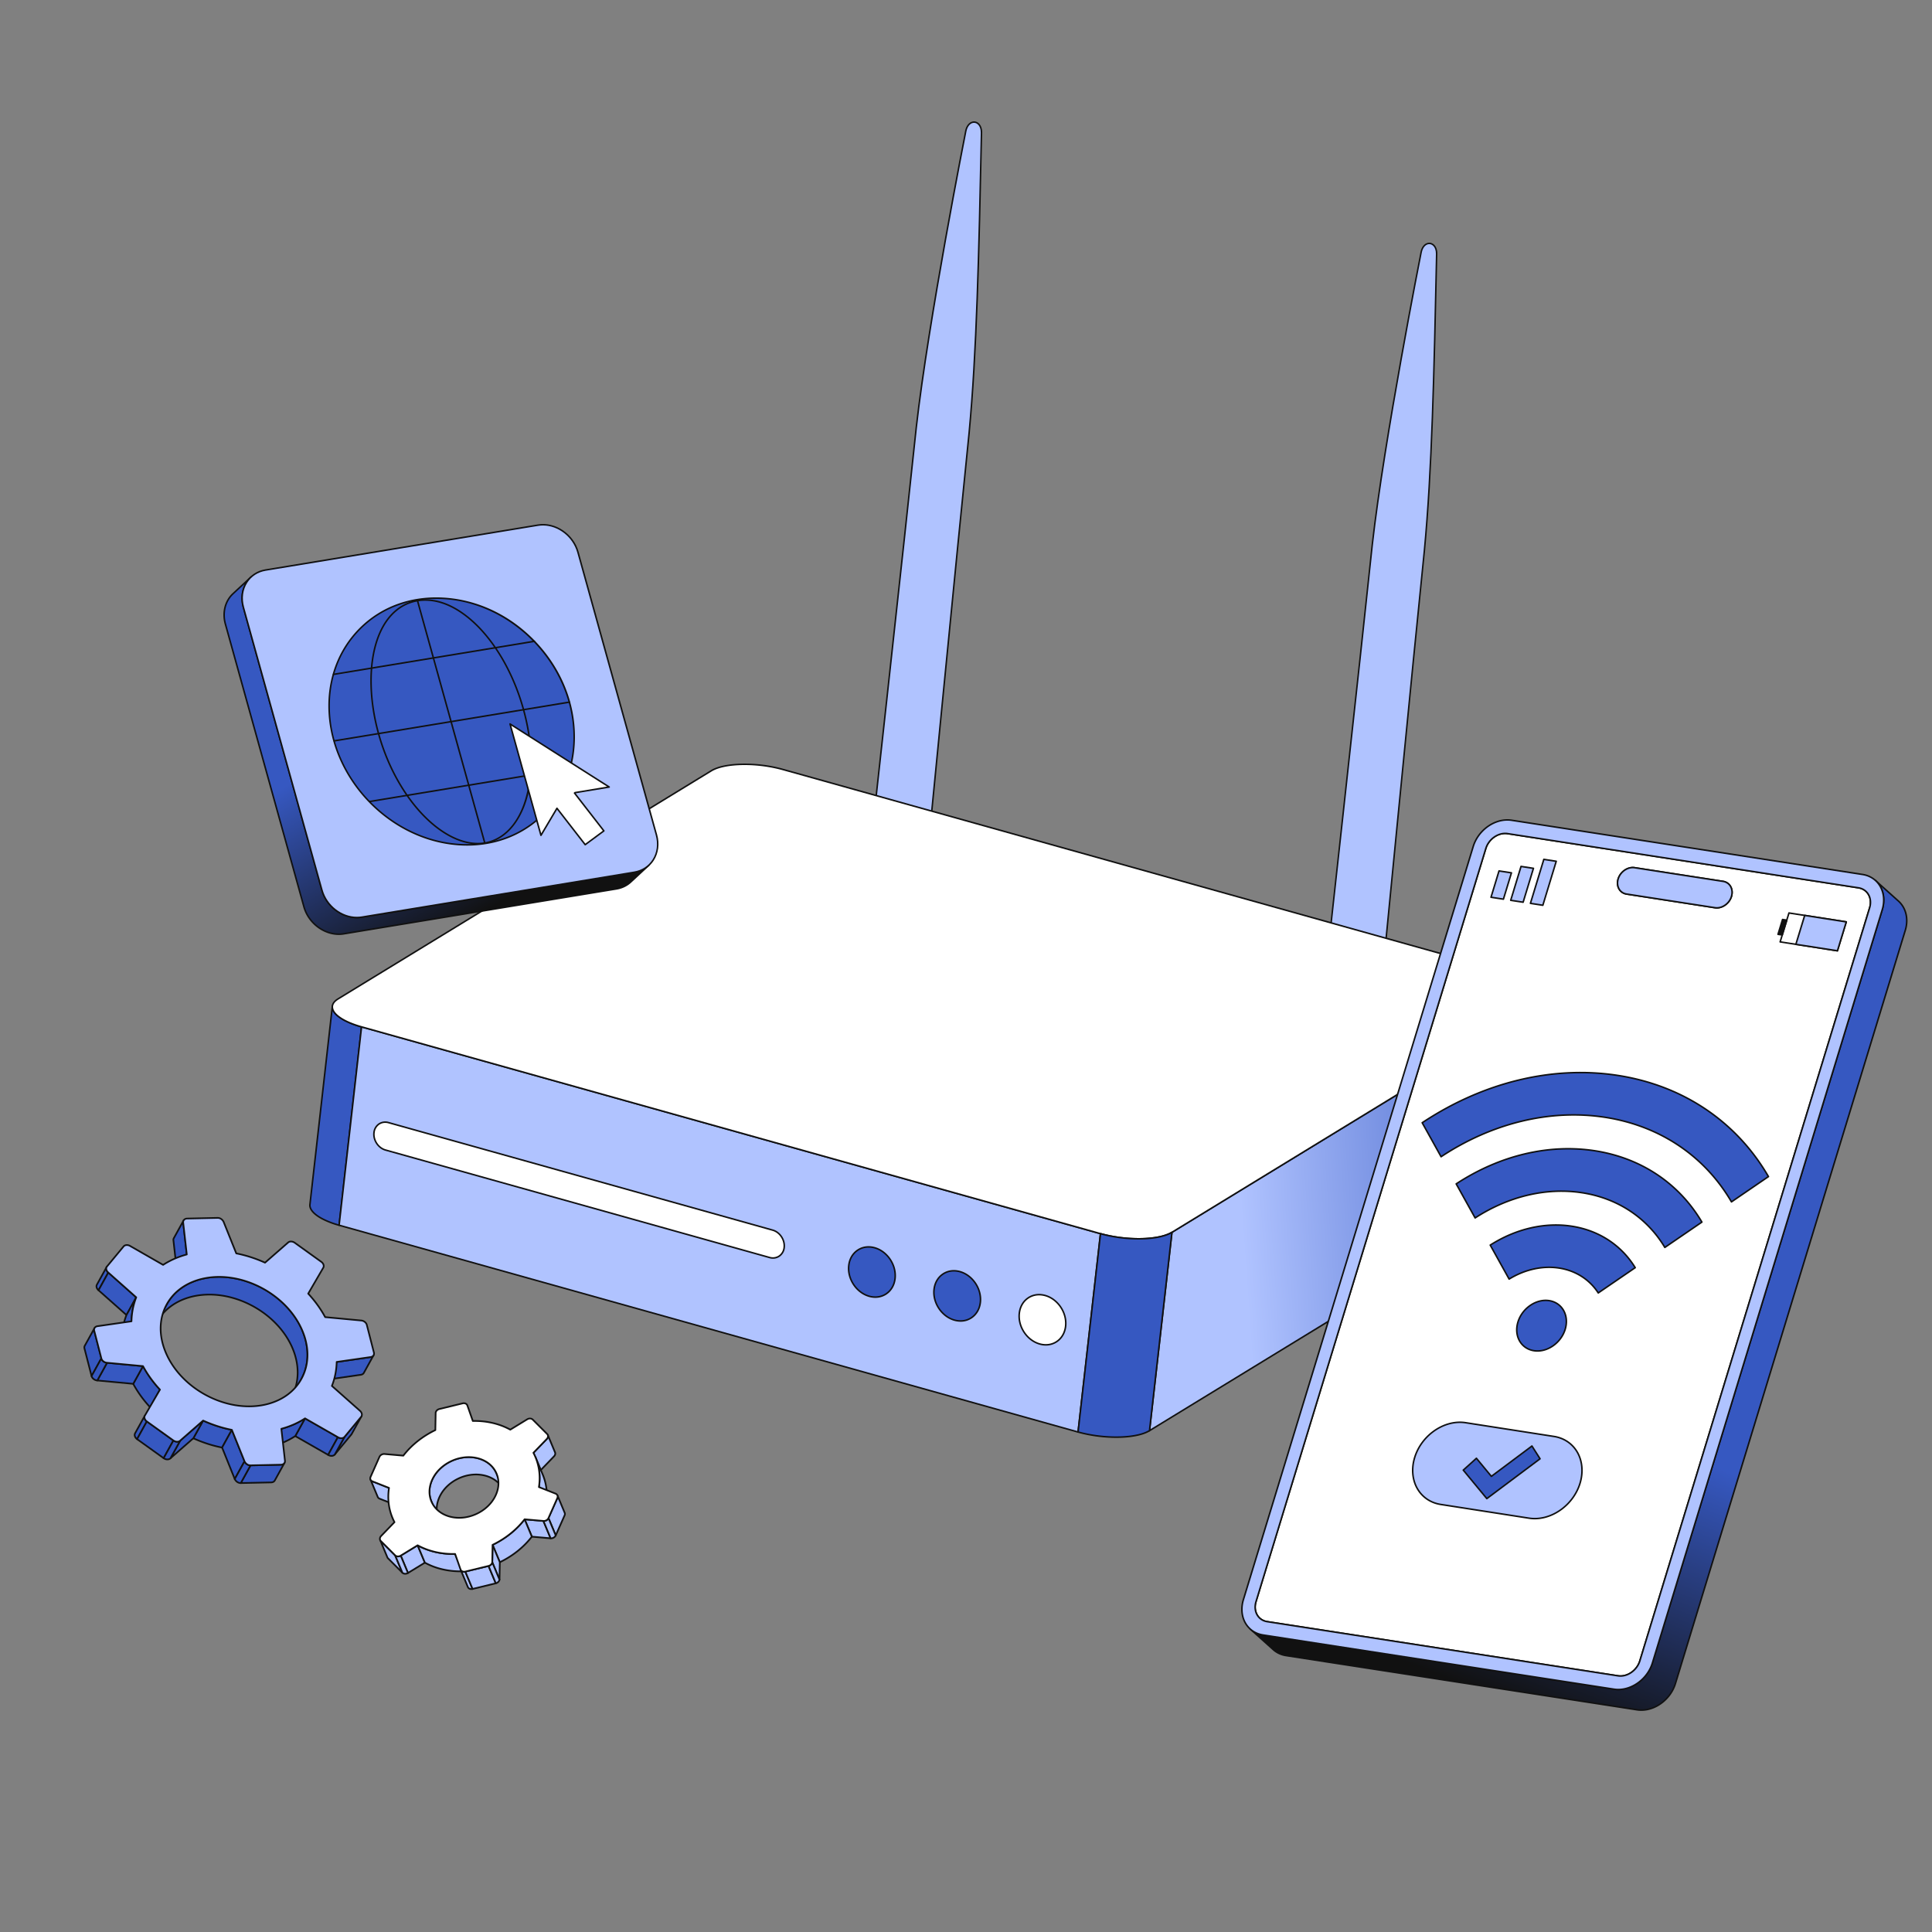 <svg xmlns="http://www.w3.org/2000/svg" width="3000" height="3000"><rect width="100%" height="100%" fill="#808080" stroke="none"/><svg width="164.923" height="1114.038" transform="matrix(1.157 0 0 1.165 1334.4 188.4)" viewBox="0 0 164.923 1114.038"><path d="M147.328 415.018c10.259-107.677 13.055-236.672 16.594-399.985.04-5.297-1.597-8.529-2.977-10.309-5.385-6.94-15.487-4.147-18.058 8.108-.471 2.246-50.385 253.432-66.454 394.847C63.949 527.16 4.174 1065.864 1.028 1094.216c-.56 5.357 7.343 11.364 21.408 15.244 19.261 5.314 42.784 4.629 52.541-1.531 2.632-1.661 3.993-3.552 4.2-5.53 2.783-28.391 55.667-567.901 68.151-687.382Z" style="fill:#b0c3ff"/><path d="M49.412 1114.015c-8.869 0-18.503-1.179-27.242-3.59-14.293-3.943-22.776-10.194-22.137-16.312l.019-.167c6.441-58.046 63.275-570.458 75.386-686.371 16.128-141.94 66-392.707 66.471-394.949 1.394-6.646 5.103-11.278 9.92-12.389 3.673-.845 7.37.604 9.906 3.873 1.478 1.904 3.229 5.345 3.188 10.929-3.542 163.39-6.338 292.375-16.6 400.073v.009c-12.048 115.306-62.384 628.555-68.083 686.698l-.066.677c-.248 2.372-1.815 4.481-4.661 6.278-5.481 3.46-15.212 5.239-26.099 5.239ZM153.919 1.997c-.542 0-1.091.063-1.641.189-4.038.931-7.184 4.987-8.413 10.85-.471 2.24-50.321 252.901-66.439 394.755C65.315 523.702 8.48 1036.118 2.039 1094.165l-.018.161c-.514 4.918 7.796 10.615 20.68 14.17 18.995 5.241 42.205 4.607 51.741-1.413 2.301-1.453 3.559-3.064 3.739-4.788l.066-.671c5.7-58.145 56.037-571.399 68.085-686.712 10.253-107.615 13.049-236.568 16.588-399.827.039-5.073-1.483-8.096-2.767-9.75-1.687-2.174-3.896-3.339-6.235-3.339Zm-6.592 413.02h.01-.01Z" style="fill:#111"/></svg><svg width="164.923" height="1114.038" transform="matrix(1.142 0 0 1.15 2043.6 376.8)" viewBox="0 0 164.923 1114.038"><path d="M147.328 415.018c10.259-107.677 13.055-236.672 16.594-399.985.04-5.297-1.597-8.529-2.977-10.309-5.385-6.94-15.487-4.147-18.058 8.108-.471 2.246-50.385 253.432-66.454 394.847C63.949 527.16 4.174 1065.864 1.028 1094.216c-.56 5.357 7.343 11.364 21.408 15.244 19.261 5.314 42.784 4.629 52.541-1.531 2.632-1.661 3.993-3.552 4.2-5.53 2.783-28.391 55.667-567.901 68.151-687.382Z" style="fill:#b0c3ff"/><path d="M49.412 1114.015c-8.869 0-18.503-1.179-27.242-3.59-14.293-3.943-22.776-10.194-22.137-16.312l.019-.167c6.441-58.046 63.275-570.458 75.386-686.371 16.128-141.94 66-392.707 66.471-394.949 1.394-6.646 5.103-11.278 9.92-12.389 3.673-.845 7.37.604 9.906 3.873 1.478 1.904 3.229 5.345 3.188 10.929-3.542 163.39-6.338 292.375-16.6 400.073v.009c-12.048 115.306-62.384 628.555-68.083 686.698l-.066.677c-.248 2.372-1.815 4.481-4.661 6.278-5.481 3.46-15.212 5.239-26.099 5.239ZM153.919 1.997c-.542 0-1.091.063-1.641.189-4.038.931-7.184 4.987-8.413 10.85-.471 2.24-50.321 252.901-66.439 394.755C65.315 523.702 8.48 1036.118 2.039 1094.165l-.018.161c-.514 4.918 7.796 10.615 20.68 14.17 18.995 5.241 42.205 4.607 51.741-1.413 2.301-1.453 3.559-3.064 3.739-4.788l.066-.671c5.7-58.145 56.037-571.399 68.085-686.712 10.253-107.615 13.049-236.568 16.588-399.827.039-5.073-1.483-8.096-2.767-9.75-1.687-2.174-3.896-3.339-6.235-3.339Zm-6.592 413.02h.01-.01Z" style="fill:#111"/></svg><svg width="1607.85" height="872.675" transform="matrix(1.2 0 0 1.2 480 1185.6)" viewBox="0 0 1607.85 872.675"><linearGradient id="a" x1="1056.822" x2="1630.934" y1="603.133" y2="562.589" gradientUnits="userSpaceOnUse"><stop offset=".261" stop-color="#b0c3ff"/><stop offset="1" stop-color="#3658c1"/></linearGradient><path fill="#3658c1" d="M46.2 332.487c-11.04-5.8-16.794-12.419-16.107-18.487L1.055 570.68c-.686 6.068 5.067 12.688 16.107 18.488a111.892 111.892 0 0 0 21.644 8.271l29.039-256.68a111.824 111.824 0 0 1-21.645-8.272z"/><path fill="#111" d="M38.806 598.439a.986.986 0 0 1-.269-.037 112.6 112.6 0 0 1-21.837-8.349C5.23 584.029-.678 577.109.061 570.568L29.1 313.888a.99.99 0 0 1 1.105-.881 1 1 0 0 1 .882 1.106c-.632 5.582 5.046 11.957 15.577 17.489a110.684 110.684 0 0 0 21.45 8.198 1 1 0 0 1 .724 1.076L39.8 597.552a1 1 0 0 1-.994.887zM30.4 320.238 2.048 570.793c-.631 5.582 5.047 11.956 15.579 17.489a108.816 108.816 0 0 0 20.318 7.873l28.81-254.664a111.3 111.3 0 0 1-21.019-8.119c-7.8-4.097-13.028-8.608-15.336-13.134z"/><path fill="url(#a)" d="M1599.445 311.389 1116.5 606.59l-29.039 256.68 482.949-295.2c4.584-2.8 6.967-6.012 7.35-9.395l29.039-256.68c-.387 3.382-2.77 6.592-7.354 9.394z"/><path fill="#111" d="M1087.457 864.269a1 1 0 0 1-.993-1.112l29.038-256.68a1 1 0 0 1 .473-.74l482.949-295.2c4.2-2.571 6.519-5.482 6.877-8.654a1 1 0 1 1 1.987.224v.007l-29.038 256.673c-.432 3.817-3.064 7.228-7.822 10.135l-482.949 295.2a.99.99 0 0 1-.522.147zm29.978-257.081-28.754 254.162 481.2-294.134c4.2-2.57 6.519-5.481 6.877-8.654L1605.11 308a20.963 20.963 0 0 1-5.143 4.243z"/><path fill="#b0c3ff" d="m1024.047 608.362-29.038 256.681L38.806 597.439l29.039-256.68z"/><path fill="#111" d="M995.008 866.042a.992.992 0 0 1-.269-.037L38.537 598.4a1 1 0 0 1-.725-1.075l29.039-256.68a1 1 0 0 1 1.264-.851l956.2 267.6a1 1 0 0 1 .723 1.076L996 865.155a1 1 0 0 1-.994.887zM39.9 596.706l954.247 267.057 28.811-254.663L68.706 342.039z"/><path fill="#fff" d="M599.8 603.763 102.865 464.69c-9.358-2.619-17.824 3.185-18.933 12.981-1.105 9.771 5.566 19.837 14.924 22.456L595.8 639.2c9.336 2.613 17.828-3.21 18.933-12.981 1.108-9.8-5.588-19.844-14.924-22.457"/><path fill="#111" d="M600.253 640.83a17.54 17.54 0 0 1-4.726-.666L98.586 501.09c-9.786-2.739-16.8-13.295-15.648-23.531a16.217 16.217 0 0 1 6.905-11.929 15.792 15.792 0 0 1 13.292-1.9l496.94 139.07c9.786 2.739 16.806 13.3 15.648 23.533a16.208 16.208 0 0 1-6.912 11.916 15.189 15.189 0 0 1-8.558 2.581zM98.4 465.06a13.2 13.2 0 0 0-7.437 2.229 14.254 14.254 0 0 0-6.033 10.5c-1.053 9.3 5.318 18.894 14.2 21.38l496.936 139.069a13.825 13.825 0 0 0 11.628-1.647 14.243 14.243 0 0 0 6.041-10.483c1.052-9.3-5.317-18.9-14.2-21.382L102.6 465.652a15.6 15.6 0 0 0-4.2-.592z"/><path fill="#3658c1" d="M731.814 626.623c-16.554-4.633-31.563 5.657-33.523 22.983s9.874 35.1 26.427 39.737 31.537-5.641 33.5-22.967-9.848-35.121-26.4-39.753"/><path fill="#111" d="M732.635 691.459a30.351 30.351 0 0 1-8.186-1.153c-16.98-4.752-29.16-23.06-27.152-40.812.991-8.761 5.216-16.062 11.895-20.559 6.55-4.41 14.68-5.574 22.891-3.275 16.967 4.748 29.135 23.064 27.126 40.829-.991 8.76-5.211 16.058-11.88 20.55a26.075 26.075 0 0 1-14.694 4.42zm-8.724-64.95a24.138 24.138 0 0 0-13.6 4.084c-6.185 4.165-10.1 10.957-11.023 19.125-1.9 16.82 9.626 34.163 25.7 38.662 7.637 2.138 15.175 1.072 21.223-3 6.176-4.159 10.086-10.948 11.01-19.116 1.9-16.832-9.614-34.183-25.677-38.679a28.319 28.319 0 0 0-7.633-1.076z"/><path fill="#3658c1" d="M842.15 657.5c-16.532-4.626-31.541 5.664-33.5 22.99s9.873 35.1 26.4 39.73c16.554 4.633 31.559-5.634 33.519-22.96s-9.87-35.127-26.423-39.76"/><path fill="#111" d="M842.976 722.338a30.383 30.383 0 0 1-8.191-1.154c-16.968-4.748-29.138-23.054-27.13-40.806.991-8.762 5.216-16.065 11.9-20.564 6.546-4.407 14.666-5.57 22.866-3.275 16.979 4.75 29.157 23.069 27.148 40.834-.99 8.753-5.21 16.048-11.881 20.54a26.1 26.1 0 0 1-14.712 4.425zm-8.714-64.948a24.118 24.118 0 0 0-13.593 4.083c-6.186 4.166-10.1 10.96-11.026 19.13-1.9 16.819 9.617 34.16 25.681 38.655 7.645 2.139 15.19 1.072 21.245-3 6.176-4.159 10.087-10.944 11.01-19.105 1.9-16.833-9.625-34.186-25.7-38.685a28.282 28.282 0 0 0-7.617-1.078z"/><path fill="#fff" d="M952.507 688.386c-16.553-4.633-31.562 5.657-33.522 22.983s9.873 35.1 26.427 39.737 31.537-5.64 33.5-22.966-9.848-35.121-26.4-39.754"/><path fill="#111" d="M953.329 753.223a30.36 30.36 0 0 1-8.187-1.154c-16.98-4.752-29.159-23.06-27.151-40.812.991-8.76 5.215-16.061 11.894-20.559 6.55-4.41 14.678-5.573 22.892-3.275 16.967 4.748 29.135 23.064 27.126 40.829-.991 8.76-5.211 16.058-11.882 20.551a26.077 26.077 0 0 1-14.692 4.42zm-8.729-64.951a24.134 24.134 0 0 0-13.6 4.085c-6.184 4.165-10.1 10.957-11.023 19.125-1.9 16.819 9.627 34.162 25.7 38.661 7.639 2.138 15.176 1.072 21.223-3 6.176-4.159 10.087-10.948 11.01-19.116 1.9-16.832-9.614-34.183-25.676-38.678a28.334 28.334 0 0 0-7.634-1.077z"/><path fill="#fff" d="M1569.044 275.235c33.924 9.494 47.535 25.681 30.4 36.154L1116.5 606.59c-17.134 10.473-58.525 11.266-92.449 1.772l-956.2-267.6c-33.924-9.494-47.535-25.68-30.4-36.153L520.393 9.4c17.133-10.473 58.524-11.267 92.448-1.773z"/><path fill="#111" d="M1073.239 615.966a188.562 188.562 0 0 1-49.461-6.641l-956.2-267.6c-22.75-6.367-37.121-15.846-38.441-25.356-.458-3.3.521-8.172 7.787-12.614L519.871 8.551c17.314-10.581 59.14-11.425 93.24-1.882l956.2 267.6c22.75 6.367 37.12 15.846 38.439 25.356.458 3.3-.52 8.173-7.787 12.615l-482.948 295.2c-9.238 5.652-25.468 8.526-43.776 8.526zM563.524 2c-17.865 0-33.643 2.782-42.61 8.263L37.965 305.458c-5.092 3.113-7.4 6.69-6.848 10.633 1.188 8.568 15.366 17.651 37 23.7l956.2 267.6c33.638 9.413 74.756 8.668 91.658-1.662l482.948-295.2c5.092-3.112 7.4-6.69 6.849-10.633-1.189-8.568-15.365-17.651-37-23.705L612.572 8.6A187.129 187.129 0 0 0 563.524 2z"/><path fill="#3658c1" d="M1086.414 614.464a185.054 185.054 0 0 1-62.367-6.1l-29.038 256.679a185.1 185.1 0 0 0 62.367 6.1c12.545-1.059 23.245-3.7 30.081-7.875L1116.5 606.59c-6.841 4.179-17.54 6.817-30.086 7.874z"/><path fill="#111" d="M1044.412 872.668a190.387 190.387 0 0 1-49.672-6.663 1 1 0 0 1-.724-1.075l29.037-256.68a1 1 0 0 1 1.264-.851c19.426 5.437 42.608 7.705 62.013 6.069 12.9-1.087 23.149-3.761 29.645-7.731a1 1 0 0 1 1.516.965l-29.04 256.68a1 1 0 0 1-.472.74c-6.759 4.132-17.313 6.905-30.52 8.019-4.199.359-8.574.527-13.047.527zm-48.312-8.361c19.256 5.272 42.061 7.456 61.192 5.841 12.626-1.065 22.715-3.649 29.228-7.482l28.763-254.235c-6.771 3.587-16.659 6.007-28.784 7.03-19.253 1.622-42.179-.551-61.588-5.824z"/></svg><svg width="862.338" height="1154.864" transform="matrix(1.2 0 0 1.199 1927.2 1272)" viewBox="0 0 862.338 1154.864"><linearGradient id="b" x1="2746.443" x2="3130.873" y1="113.59" y2="1143.66" gradientTransform="scale(-1 1) rotate(-.788 -603.86 248745.19)" gradientUnits="userSpaceOnUse"><stop offset=".653" stop-color="#3658c1"/><stop offset="1" stop-color="#111"/></linearGradient><path fill="#fff" d="M798.863 88.897c11.795 1.823 18.251 13.397 14.452 25.857l-297.397 975.425c-3.799 12.461-16.413 21.085-28.208 19.262l-454.05-70.193c-11.766-1.819-18.223-13.391-14.423-25.853L316.634 37.971c3.799-12.46 16.414-21.085 28.18-19.266l454.05 70.193zM498.808 96.98l114.37 17.681c8.861 1.37 18.448-5.185 21.309-14.57 2.861-9.384-2.046-18.179-10.907-19.549L509.21 62.861c-8.862-1.37-18.449 5.185-21.31 14.569-2.861 9.385 2.046 18.18 10.907 19.55"/><path fill="#111" d="M490.866 1110.681a21.62 21.62 0 0 1-3.309-.252l-454.049-70.193c-5.624-.869-10.333-3.917-13.262-8.58-3.261-5.192-3.978-11.955-1.966-18.552L315.677 37.679c3.931-12.896 17.064-21.854 29.289-19.963l454.05 70.193c5.639.872 10.359 3.923 13.292 8.592 3.259 5.19 3.975 11.949 1.964 18.545l-297.397 975.425c-3.579 11.739-14.798 20.211-26.009 20.211zM341.635 19.462c-10.344 0-20.717 7.884-24.045 18.8L20.193 1013.687c-1.842 6.042-1.206 12.204 1.747 16.906 2.615 4.165 6.832 6.888 11.874 7.667l454.049 70.193c11.286 1.745 23.446-6.583 27.099-18.565l297.396-975.426c1.842-6.04 1.206-12.199-1.745-16.897-2.619-4.17-6.846-6.898-11.903-7.679L344.661 19.693a19.81 19.81 0 0 0-3.025-.23zm273.92 96.38c-.846 0-1.69-.063-2.53-.193L498.654 97.968c-4.305-.666-7.919-3.012-10.177-6.607-2.511-3.999-3.07-9.183-1.534-14.223 3.008-9.864 13.066-16.71 22.419-15.265l114.37 17.681c4.305.666 7.919 3.012 10.176 6.607 2.511 3.999 3.07 9.182 1.534 14.222-2.737 8.978-11.316 15.458-19.889 15.459zM506.804 63.678c-7.718 0-15.46 5.89-17.947 14.044-1.367 4.485-.888 9.068 1.314 12.576 1.944 3.096 5.066 5.119 8.789 5.694l114.371 17.681c8.409 1.301 17.471-4.924 20.2-13.873 1.367-4.484.888-9.068-1.314-12.575-1.944-3.096-5.066-5.118-8.789-5.694L509.058 63.85a14.7 14.7 0 0 0-2.254-.172z"/><path fill="#b0c3ff" d="M509.21 62.861c-8.861-1.37-18.448 5.185-21.309 14.569s2.046 18.18 10.907 19.55l114.371 17.681c8.861 1.37 18.448-5.185 21.309-14.569s-2.046-18.18-10.907-19.549L509.21 62.862z"/><path fill="#111" d="M615.555 115.842c-.846 0-1.69-.063-2.53-.193L498.654 97.968c-4.305-.665-7.919-3.012-10.177-6.607-2.511-3.999-3.071-9.183-1.534-14.222 3.007-9.864 13.064-16.713 22.419-15.266l114.371 17.681c4.305.666 7.919 3.012 10.177 6.607 2.511 3.999 3.07 9.183 1.534 14.222-2.737 8.978-11.316 15.458-19.889 15.458zM506.803 63.678c-7.718 0-15.46 5.89-17.946 14.044-1.367 4.484-.888 9.068 1.315 12.575 1.944 3.096 5.065 5.118 8.789 5.694l114.371 17.681c8.412 1.301 17.471-4.923 20.2-13.873 1.367-4.484.888-9.068-1.314-12.575-1.944-3.096-5.065-5.119-8.789-5.694L509.058 63.849a14.818 14.818 0 0 0-2.254-.172z"/><path fill="url(#b)" d="m28.393 1056.524 454.079 70.197c20.743 3.207 43.023-12.026 49.73-34.025L829.6 117.272c4.59-15.053.7-29.375-8.868-37.948l29.816 26.716c9.568 8.573 13.457 22.895 8.868 37.948l-297.398 975.425c-6.707 22-28.987 37.232-49.73 34.025l-454.079-70.197c-6.56-1.014-12.185-3.746-16.602-7.703l-29.816-26.716c4.416 3.957 10.041 6.689 16.602 7.703z"/><path fill="#111" d="M517.85 1154.861a37.41 37.41 0 0 1-5.715-.435l-454.08-70.198c-6.52-1.008-12.438-3.756-17.116-7.947l-29.815-26.716a1 1 0 0 1 1.335-1.49c4.387 3.931 9.95 6.511 16.087 7.46l454.079 70.198c20.248 3.13 42.063-11.82 48.621-33.328L828.643 116.98c4.317-14.159 1.03-28.303-8.579-36.912a1 1 0 0 1 1.335-1.49l29.816 26.716c10.194 9.135 13.703 24.073 9.157 38.985l-297.397 975.425c-6.225 20.416-25.691 35.156-45.125 35.157zm-497.134-99.386 21.558 19.317c4.388 3.931 9.951 6.511 16.087 7.459l454.08 70.198c20.251 3.133 42.063-11.821 48.621-33.329l297.397-975.424c4.317-14.159 1.03-28.303-8.579-36.912l-21.508-19.272c4.557 8.584 5.454 19.324 2.184 30.051l-297.397 975.425c-6.836 22.423-29.643 38-50.84 34.722L28.24 1057.512a34.795 34.795 0 0 1-7.524-2.037z"/><path fill="#b0c3ff" d="M804.13 71.62c20.774 3.212 32.177 23.651 25.47 45.652l-297.397 975.425c-6.707 22-28.987 37.232-49.731 34.025l-454.079-70.197c-20.773-3.211-32.177-23.651-25.47-45.651L300.32 35.449c6.708-22.001 28.988-37.233 49.761-34.022zM19.236 1013.396c-3.799 12.46 2.657 24.034 14.424 25.853l454.049 70.193c11.796 1.824 24.41-6.802 28.209-19.262l297.397-975.426c3.799-12.461-2.657-24.034-14.453-25.857L344.814 18.704c-11.766-1.819-24.381 6.806-28.18 19.267z"/><path fill="#111" d="M488.033 1128.145c-1.91 0-3.818-.142-5.714-.435L28.24 1057.512c-9.706-1.5-17.833-6.757-22.885-14.802-5.641-8.982-6.876-20.692-3.389-32.128L299.363 35.157c6.836-22.423 29.658-37.998 50.871-34.718l454.049 70.193c9.706 1.5 17.833 6.757 22.885 14.802 5.641 8.982 6.876 20.693 3.389 32.13L533.16 1092.989c-6.225 20.416-25.691 35.156-45.125 35.157zM344.481 2.001c-18.592 0-37.231 14.149-43.204 33.74L3.879 1011.165c-3.317 10.881-2.162 21.991 3.17 30.482 4.739 7.546 12.373 12.479 21.497 13.889l454.079 70.198c1.803.279 3.623.414 5.439.414 18.58.002 37.208-14.15 43.182-33.743L828.643 116.98c3.318-10.882 2.163-21.992-3.169-30.483-4.738-7.546-12.373-12.478-21.497-13.889L349.928 2.416a35.696 35.696 0 0 0-5.448-.415zm146.385 1108.681c-1.106 0-2.211-.083-3.31-.252l-454.049-70.193c-5.623-.869-10.333-3.916-13.261-8.58-3.261-5.193-3.978-11.955-1.966-18.553l.957.292-.957-.292L315.677 37.679c3.933-12.896 17.072-21.853 29.29-19.963l454.049 70.193c5.64.872 10.36 3.923 13.292 8.593 3.259 5.19 3.975 11.949 1.964 18.545l-297.397 975.425c-3.579 11.739-14.797 20.211-26.009 20.211zM341.636 19.462c-10.344 0-20.718 7.885-24.046 18.801L20.193 1013.687c-1.842 6.043-1.206 12.205 1.746 16.906 2.616 4.165 6.832 6.888 11.874 7.667l454.049 70.193c11.291 1.746 23.447-6.583 27.1-18.566l297.397-975.424c1.842-6.04 1.206-12.199-1.745-16.898-2.619-4.171-6.847-6.898-11.904-7.68L344.661 19.693a19.81 19.81 0 0 0-3.025-.23z"/></svg><svg width="563.53" height="855.075" transform="matrix(1.199 0 0 1.2 2192.4 1333.2)" viewBox="0 0 563.53 855.075"><path fill="#3658c1" d="M177.814 572.034c16.89 2.624 26.15 19.252 20.683 37.138-5.468 17.885-23.595 30.258-40.484 27.634-16.888-2.624-26.149-19.252-20.681-37.137s23.595-30.258 40.483-27.634"/><path fill="#111" d="M162.562 638.153c-1.571 0-3.142-.117-4.703-.36-7.944-1.234-14.595-5.544-18.728-12.135-4.61-7.354-5.615-16.934-2.757-26.283 5.599-18.314 24.255-31.028 41.593-28.33 7.946 1.234 14.597 5.544 18.729 12.135 4.61 7.354 5.615 16.933 2.757 26.282-5.095 16.666-21.005 28.69-36.892 28.69zm10.673-65.47c-15.031 0-30.104 11.435-34.947 27.278-2.689 8.794-1.764 17.774 2.539 24.636 3.819 6.092 9.977 10.077 17.339 11.221 1.468.228 2.948.339 4.426.339 15.032.001 30.105-11.435 34.949-27.277 2.689-8.794 1.764-17.773-2.538-24.635-3.82-6.092-9.979-10.078-17.342-11.222a28.838 28.838 0 0 0-4.426-.339z"/><path fill="#3658c1" d="M266.901 280.63c80.93 12.574 152.072 57.159 194.867 130.875l-47.907 32.726c-36.038-61.607-95.695-98.88-163.524-109.418-67.828-10.538-143.831 5.658-212.561 50.987l-24.46-43.969c81.942-54.336 172.657-73.774 253.585-61.2"/><path fill="#111" d="M413.861 445.23a.998.998 0 0 1-.863-.495c-34.705-59.327-92.526-98.014-162.814-108.935-70.347-10.93-145.583 7.124-211.857 50.833a1 1 0 0 1-1.425-.348l-24.46-43.969a1 1 0 0 1 .321-1.32c79.47-52.696 169.778-74.487 254.292-61.355 84.571 13.139 154.029 59.791 195.578 131.361a1 1 0 0 1-.301 1.328l-47.907 32.726a.993.993 0 0 1-.564.174zM209.516 330.687a266.84 266.84 0 0 1 40.974 3.137c70.531 10.958 128.619 49.64 163.691 108.977l46.254-31.597c-41.293-70.582-110.042-116.59-193.688-129.586-83.75-13.011-173.242 8.484-252.108 60.535l23.486 42.219c53.73-35.206 113.292-53.686 171.39-53.686z"/><path fill="#3658c1" d="M237.099 378.128c57.349 8.91 107.821 40.332 138.481 92.256l-48.023 32.805c-23.878-39.796-62.822-63.891-107.036-70.76-44.215-6.87-93.699 3.487-138.654 32.588l-24.521-44.076c58.173-38.122 122.401-51.723 179.752-42.813"/><path fill="#111" d="M327.558 504.189a1.002 1.002 0 0 1-.858-.485c-22.942-38.236-60.705-63.198-106.332-70.286-45.684-7.099-94.678 4.423-137.958 32.439a.999.999 0 0 1-1.417-.353l-24.521-44.076a1.001 1.001 0 0 1 .326-1.323c56.477-37.011 120.563-52.271 180.454-42.965 59.945 9.313 109.377 42.248 139.189 92.735a1 1 0 0 1-.297 1.334l-48.022 32.805a.993.993 0 0 1-.564.174zm-133.906-74.816c9.089 0 18.116.684 27.023 2.068 45.863 7.125 83.887 32.083 107.191 70.326l46.375-31.679c-29.551-49.509-78.271-81.801-137.295-90.971-59.125-9.185-122.4 5.783-178.272 42.153l23.55 42.33c35.027-22.451 73.729-34.226 111.429-34.226z"/><path fill="#3658c1" d="M207.239 475.754c33.73 5.241 63.49 23.485 81.97 53.612l-47.868 32.698c-11.702-18.033-29.987-28.98-50.633-32.188-20.647-3.208-43.656 1.324-64.809 14.252l-24.46-43.969c34.364-21.883 72.068-29.646 105.8-24.405"/><path fill="#111" d="M241.341 563.064a.998.998 0 0 1-.839-.456c-11.163-17.201-28.901-28.474-49.947-31.744-21.101-3.279-43.875 1.735-64.134 14.117a1.002 1.002 0 0 1-1.396-.367l-24.46-43.969a1.002 1.002 0 0 1 .337-1.33c33.452-21.303 71.271-30.023 106.49-24.55 35.282 5.481 64.641 24.686 82.669 54.077a1 1 0 0 1-.289 1.349l-47.868 32.698a.993.993 0 0 1-.564.174zm-63.604-35.179c4.421 0 8.805.332 13.125 1.003 21.266 3.304 39.25 14.574 50.755 31.776l46.239-31.585c-17.757-28.424-46.404-46.998-80.77-52.337-34.459-5.353-71.466 3.081-104.313 23.757l23.497 42.237c16.285-9.748 34.134-14.851 51.467-14.851z"/><path fill="#fff" d="M488.316 70.379 562.53 81.91l-11.438 37.414-74.214-11.53z"/><path fill="#111" d="M551.093 120.324a.999.999 0 0 1-.154-.012l-74.214-11.53a.997.997 0 0 1-.803-1.281l11.438-37.415c.146-.476.62-.772 1.11-.696l74.213 11.531a.997.997 0 0 1 .803 1.281l-11.438 37.414a1 1 0 0 1-.956.708zm-72.921-13.341 72.217 11.22 10.848-35.482-72.217-11.22z"/><path fill="#b0c3ff" d="m562.53 81.91-11.438 37.414-53.835-8.364 11.438-37.415z"/><g fill="#111"><path d="M551.093 120.324a.999.999 0 0 1-.154-.012l-53.835-8.364a.997.997 0 0 1-.803-1.281l11.438-37.414a1.004 1.004 0 0 1 1.11-.696l53.835 8.364a.997.997 0 0 1 .803 1.28l-11.438 37.414a1 1 0 0 1-.956.708zm-52.543-10.175 51.839 8.054 10.848-35.482-51.838-8.054-10.848 35.482zm-18.555-31.338 5.483.852-5.866 19.189-5.484-.852z"/><path d="M479.613 99.852a.999.999 0 0 1-.154-.012l-5.484-.852a.997.997 0 0 1-.803-1.281l5.867-19.189c.146-.476.62-.771 1.11-.696l5.483.852a.997.997 0 0 1 .803 1.28l-5.866 19.189a1 1 0 0 1-.956.708zm-4.191-2.663 3.487.542 5.276-17.257-3.487-.542z"/></g><path fill="#b0c3ff" d="M183.96 747.746 69.664 729.988c-27.564-4.283-57.169 15.901-66.101 45.119-8.923 29.187 6.206 56.355 33.77 60.637l114.296 17.758c27.593 4.287 57.179-15.934 66.102-45.12 8.932-29.217-6.178-56.348-33.771-60.635z"/><path fill="#111" d="M159.067 855.071c-2.538 0-5.072-.19-7.591-.581L37.18 836.732c-12.782-1.986-23.483-8.921-30.133-19.528-7.433-11.856-9.051-27.307-4.44-42.39 9.054-29.613 39.211-50.166 67.211-45.814l114.296 17.758c12.797 1.988 23.504 8.921 30.15 19.521 7.426 11.846 9.039 27.298 4.423 42.395-8.239 26.95-33.953 46.396-59.62 46.397zM62.196 730.416c-24.813 0-49.69 18.856-57.677 44.983-4.442 14.528-2.903 29.378 4.222 40.743 6.337 10.108 16.546 16.719 28.745 18.614l114.296 17.758c27.067 4.205 56.218-15.724 64.992-44.424 4.446-14.542 2.913-29.393-4.205-40.747-6.333-10.102-16.548-16.71-28.762-18.608L69.511 730.977a47.634 47.634 0 0 0-7.315-.56z"/><path fill="#3658c1" d="m155.449 760.131 10.519 16.531-68.956 51.539-30.498-36.873 17.037-15.34 19.352 23.4z"/><path fill="#111" d="M97.012 829.201a.995.995 0 0 1-.771-.363l-30.499-36.873a.998.998 0 0 1 .102-1.38l17.038-15.339a.998.998 0 0 1 1.439.106l18.745 22.667 51.784-38.688a1 1 0 0 1 1.443.265l10.519 16.531a.999.999 0 0 1-.245 1.337l-68.956 51.539a.995.995 0 0 1-.598.199zM67.895 791.43l29.281 35.4 67.45-50.414-9.442-14.839-51.683 38.613a1 1 0 0 1-1.369-.164L83.445 777.43z"/><path fill="#b0c3ff" d="m112.823 15.978 16.079 2.486-10.383 34.056-16.08-2.486z"/><path fill="#111" d="M118.52 53.52c-.051 0-.102-.004-.154-.012l-16.08-2.486a1.003 1.003 0 0 1-.804-1.28l10.383-34.057a1 1 0 0 1 1.109-.697l16.08 2.486a1.003 1.003 0 0 1 .804 1.28L119.475 52.81a1 1 0 0 1-.956.708zm-14.788-4.298 14.083 2.177 9.794-32.124-14.083-2.177z"/><path fill="#b0c3ff" d="m141.334 10.136 16.08 2.486-13.368 43.845-16.079-2.486z"/><path fill="#111" d="M144.047 57.467c-.051 0-.102-.004-.154-.012l-16.08-2.486a1.003 1.003 0 0 1-.804-1.28l13.368-43.845c.145-.476.62-.773 1.109-.697l16.08 2.486a1.003 1.003 0 0 1 .804 1.28l-13.368 43.845a1 1 0 0 1-.956.708zm-14.788-4.298 14.083 2.177 12.778-41.912-14.083-2.177z"/><path fill="#b0c3ff" d="m170.85 1 16.078 2.486-17.356 56.927-16.078-2.486z"/><path fill="#111" d="M169.573 61.413c-.051 0-.102-.004-.154-.012l-16.078-2.486a1.003 1.003 0 0 1-.804-1.28L169.894.708a.999.999 0 0 1 1.109-.697l16.078 2.486a1.003 1.003 0 0 1 .804 1.28l-17.356 56.927a1 1 0 0 1-.956.708zm-14.786-4.298 14.082 2.177 16.767-54.994-14.082-2.177z"/></svg><svg width="563.582" height="532.323" transform="matrix(1.199 0 0 1.199 346.8 813.6)" viewBox="0 0 563.582 532.323"><linearGradient id="c" x1="-364.051" x2="-126.633" y1="374.864" y2="664.255" gradientTransform="rotate(8.763 1189.361 3654.783)" gradientUnits="userSpaceOnUse"><stop offset=".275" stop-color="#3658c1"/><stop offset="1" stop-color="#111"/></linearGradient><g fill="none"><path fill="url(#c)" d="M532.355 451.025 179.377 509.18c-22.179 3.654-45.333-12.044-51.719-35.039L25.965 107.953c-4.264-15.356.016-30.087 9.927-39.274l-23.32 21.614C2.66 99.48-1.62 114.211 2.645 129.567l101.693 366.188c6.386 22.995 29.54 38.693 51.719 35.039l352.978-58.155c7.375-1.215 13.711-4.416 18.65-8.994l23.32-21.615c-4.939 4.578-11.275 7.779-18.65 8.994z"/><path fill="#111" d="M149.604 532.319c-20.461 0-40.353-15.131-46.23-36.296L1.681 129.835c-4.198-15.114-.285-30.546 10.211-40.274l23.32-21.615a1 1 0 1 1 1.359 1.467c-9.944 9.218-13.64 23.883-9.644 38.273L128.62 473.874c5.64 20.309 24.694 34.832 44.279 34.833 2.105 0 4.213-.167 6.314-.514l352.978-58.155c6.924-1.141 13.194-4.163 18.133-8.74a1 1 0 1 1 1.359 1.467l-23.32 21.614c-5.226 4.845-11.854 8.042-19.167 9.248l-352.978 58.155c-2.2.362-4.411.538-6.615.538zM27.923 77.428 13.252 91.027c-9.945 9.217-13.64 23.882-9.644 38.272l101.693 366.188c6.246 22.491 28.941 37.886 50.593 34.32l352.978-58.155c6.925-1.141 13.195-4.164 18.133-8.741l14.682-13.608a38.262 38.262 0 0 1-9.17 2.708l-.163-.987.163.987-352.978 58.155c-22.633 3.723-46.335-12.313-52.845-35.758L25.001 108.22c-3.011-10.841-1.849-21.846 2.922-30.792z"/><path fill="#b0c3ff" d="M407.527 1.528c22.179-3.654 45.329 12.03 51.719 35.039l101.693 366.188c6.386 22.995-6.405 44.615-28.584 48.269l-352.978 58.155c-22.179 3.654-45.333-12.044-51.719-35.039L25.965 107.953c-6.39-23.009 6.405-44.615 28.584-48.269z"/><path fill="#111" d="M172.923 510.705c-20.461 0-40.352-15.13-46.229-36.296L25.001 108.22c-3.3-11.884-1.762-23.684 4.331-33.225 5.601-8.771 14.499-14.56 25.054-16.299L407.364.542l.163.987-.163-.987c22.627-3.728 46.334 12.313 52.845 35.758l101.693 366.188c3.251 11.709 1.672 23.818-4.335 33.224-5.602 8.772-14.498 14.561-25.05 16.3l-352.978 58.154c-2.2.362-4.412.538-6.616.538zM414.004 2.002c-2.104 0-4.213.167-6.314.514L54.711 60.67c-9.987 1.646-18.402 7.115-23.694 15.402-5.783 9.056-7.235 20.283-4.089 31.613l101.693 366.188c5.64 20.309 24.695 34.832 44.279 34.833 2.104 0 4.213-.167 6.314-.514l352.978-58.154c9.984-1.645 18.397-7.115 23.689-15.402 5.785-9.059 7.239-20.286 4.094-31.613L458.282 36.835c-5.64-20.309-24.694-34.833-44.279-34.833z"/><path fill="#3658c1" d="M454.353 276.574c-.435 88.988-73.419 149.189-160.017 137.555-83.442-11.21-152.512-85.885-157.114-169.518-4.752-86.36 60.436-153.962 148.79-148.212 91.906 5.981 168.792 88.072 168.342 180.174z"/><g fill="#111"><path d="M315.855 416.588c-7.123 0-14.35-.485-21.653-1.466-83.948-11.278-153.34-86.151-157.979-170.454-2.357-42.833 12.077-81.999 40.643-110.28 28.17-27.89 66.954-41.737 109.21-38.985 44.727 2.911 87.155 23.547 119.47 58.107 32.337 34.584 50.026 78.291 49.807 123.07-.207 42.394-16.826 80.106-46.795 106.19-25.438 22.141-57.771 33.818-92.702 33.818zM275.586 97.06c-37.628 0-71.872 13.561-97.314 38.75-28.154 27.873-42.378 66.494-40.053 108.748 4.588 83.377 73.221 157.427 156.249 168.582 42.54 5.715 82.59-5.606 112.776-31.878 29.529-25.701 45.904-62.881 46.108-104.691l1 .005-1-.005c.445-91.186-76.218-173.237-167.407-179.171a159.06 159.06 0 0 0-10.359-.339z"/><path d="M329.471 414.931c-20.474 0-43.123-10.619-64.419-30.34-23.45-21.714-43.717-53.146-57.069-88.503-22.148-58.653-23.59-121.71-3.672-160.646 9.583-18.733 23.84-31.121 41.23-35.822 18.746-5.067 39.359-1.006 59.612 11.747 42.513 26.768 77.893 86.826 90.134 153.006 9.528 51.514 2.831 97.195-18.376 125.331-11.125 14.76-25.627 23.393-41.94 24.966a57.256 57.256 0 0 1-5.5.262zM261.637 99.503c-5.306 0-10.512.679-15.573 2.048-16.831 4.55-30.653 16.585-39.972 34.803-19.672 38.457-18.195 100.879 3.763 159.028 13.245 35.073 33.33 66.234 56.557 87.742 22.798 21.112 47.083 31.613 68.367 29.555 15.741-1.518 29.757-9.878 40.536-24.178 20.564-27.283 27.295-73.549 18.007-123.764-12.145-65.656-47.17-125.193-89.233-151.677-14.268-8.983-28.691-13.556-42.451-13.556z"/><path d="M338.617 414.254a1 1 0 0 1-.963-.733L250.279 98.889a1 1 0 0 1 1.927-.535l87.375 314.632a1 1 0 0 1-.964 1.268z"/><path d="M142.783 195.781a.999.999 0 0 1-.162-1.986l259.958-42.829a.999.999 0 1 1 .325 1.973l-259.958 42.829c-.055.009-.11.013-.164.013zm.958 86.111a1 1 0 0 1-.161-1.986l304.423-50.155a1 1 0 0 1 .325 1.973l-304.423 50.155c-.055.009-.11.013-.164.013zm45.754 78.56a1 1 0 0 1-.161-1.986l259.365-42.731a.999.999 0 1 1 .325 1.973l-259.365 42.731c-.055.009-.11.013-.164.013z"/></g><path fill="#fff" d="m371.297 259.023 18.283 65.837.882 3.176 3.605 12.982 1.883 6.78 9.613 34.615 5.781 20.818 20.719-34.987 36.562 47.098 24.192-17.857-38.005-48.971.657-.541 44.235-7.288-50.521-32.129-51.424-32.704-3.469-2.206z"/><path fill="#111" d="M468.626 416.342a1 1 0 0 1-.791-.387l-35.66-45.937-19.97 33.723a1 1 0 0 1-1.824-.243L370.334 259.29a1 1 0 0 1 1.5-1.111l128.407 81.662a1 1 0 0 1-.374 1.831l-43.533 7.172 37.273 48.028a.998.998 0 0 1-.196 1.417l-24.192 17.857a.993.993 0 0 1-.593.195zm-36.562-49.098a1 1 0 0 1 .79.387l35.963 46.327 22.583-16.669-37.377-48.161a1 1 0 0 1 .154-1.385l.657-.542c.136-.112.299-.186.473-.215l41.651-6.862-124.001-78.86 38.723 139.438 19.523-32.968a.998.998 0 0 1 .798-.488l.063-.002z"/></g></svg><svg width="335.074" height="335.436" transform="matrix(-.411 -1.226 -1.224 .411 630.034 2233.48)" viewBox="0 0 335.074 335.436"><path fill="#3658c1" d="m330.447 171.334-37.403 8.036-16.419 17.921 37.403-8.036c1.047-.173 1.906-.644 2.524-1.319l16.419-17.921c-.619.675-1.477 1.145-2.524 1.319z"/><path fill="#111" d="M276.624 198.291a1.002 1.002 0 0 1-.738-1.676l16.419-17.921a.994.994 0 0 1 .527-.302l37.403-8.036.046-.009c.79-.131 1.463-.478 1.947-1.004l.004-.004a1 1 0 0 1 1.475 1.351l-16.419 17.921c-.789.862-1.861 1.425-3.098 1.63l-37.357 8.027a.984.984 0 0 1-.209.023zm16.941-18.011-14.085 15.374 34.338-7.377c.838-.14 1.513-.489 1.997-1.017l13.415-14.642z"/><path fill="#3658c1" d="M106.016 9.123c-.39-1.707.002-3.235.951-4.27l-16.42 17.922c-.948 1.035-1.34 2.562-.951 4.27l7.373 40.408 16.419-17.92z"/><path fill="#111" d="M96.97 68.453a1 1 0 0 1-.984-.82l-7.373-40.408c-.441-1.927-.008-3.811 1.197-5.125l16.419-17.921a1 1 0 1 1 1.475 1.351c-.755.823-1.014 2.052-.713 3.371l.009.043 7.373 40.409c.056.308-.035.624-.246.855l-16.419 17.92c-.193.21-.462.325-.738.325zm7.939-59.874L91.285 23.45c-.754.823-1.014 2.052-.713 3.372l7.021 38.471 14.724-16.07-7.28-39.899a6.83 6.83 0 0 1-.128-.745z"/><path fill="#3658c1" d="m243.966 221.253-16.419 17.921c11.982-13.078 17.924-31.745 15.117-53.296-5.882-45.165-47.965-85.894-93.993-90.969-24.065-2.653-44.445 4.965-57.573 19.295l16.419-17.921c13.129-14.33 33.508-21.948 57.573-19.295 46.028 5.075 88.111 45.803 93.993 90.969 2.807 21.551-3.135 40.218-15.117 53.296"/><path fill="#111" d="M227.547 240.174a1 1 0 0 1-.737-1.676c12.252-13.373 17.53-32.014 14.863-52.491-5.817-44.664-47.586-85.085-93.111-90.104-22.705-2.503-43.383 4.413-56.726 18.977a1 1 0 0 1-1.475-1.351l16.419-17.921c13.778-15.038 35.07-22.188 58.42-19.613 46.385 5.114 88.946 46.311 94.875 91.834 2.745 21.072-2.714 40.285-15.372 54.101l-16.419 17.921a.998.998 0 0 1-.737.323zM139.513 93.399c3.044 0 6.137.17 9.268.516 46.385 5.114 88.946 46.311 94.875 91.833 1.989 15.273-.332 29.57-6.579 41.543l6.151-6.714.737.676-.737-.676c12.251-13.373 17.53-32.014 14.863-52.491-5.817-44.664-47.586-85.085-93.111-90.104-22.708-2.503-43.384 4.413-56.726 18.977l-6.219 6.788c10.588-6.757 23.505-10.348 37.478-10.348z"/><path fill="#3658c1" d="m309.469 275.485-16.419 17.921c-.967 1.056-2.445 1.52-4.031 1.346-.983-.108-2.007-.462-2.976-1.074l16.419-17.921c.97.611 1.994.965 2.976 1.074 1.587.174 3.064-.29 4.031-1.346"/><path fill="#111" d="M289.666 295.787c-.249 0-.5-.014-.755-.042-1.159-.127-2.335-.55-3.4-1.221a1 1 0 0 1-.204-1.521l16.419-17.921a1.001 1.001 0 0 1 1.271-.17c.81.511 1.692.831 2.553.926 1.293.142 2.453-.232 3.182-1.026l.001-.001a1 1 0 0 1 1.475 1.351l-.004.005-16.415 17.916c-1.012 1.102-2.486 1.704-4.123 1.704zm-2-2.4a5.72 5.72 0 0 0 1.463.371c1.294.142 2.455-.231 3.184-1.027l13.62-14.865a6.93 6.93 0 0 1-.604-.04 7.89 7.89 0 0 1-2.666-.807z"/><path fill="#3658c1" d="m302.462 275.757-16.418 17.921-38.899-22.374 16.419-17.921z"/><path fill="#111" d="M286.043 294.678a.995.995 0 0 1-.498-.133l-38.898-22.374a1.002 1.002 0 0 1-.239-1.543l16.419-17.921a1 1 0 0 1 1.236-.191l38.898 22.374a1.002 1.002 0 0 1 .239 1.543l-16.419 17.921a1 1 0 0 1-.738.324zm-37.317-23.619 37.122 21.352 15.034-16.41-37.122-21.352z"/><path fill="#3658c1" d="M25.629 59.954a3.987 3.987 0 0 0-.459.608L8.747 87.048l16.419-17.921 16.423-26.486a3.97 3.97 0 0 1 .459-.608z"/><path fill="#111" d="M8.747 88.048a1 1 0 0 1-.849-1.527L24.32 60.035c.165-.268.357-.523.571-.756l16.414-17.915.005-.006.001-.001a1 1 0 1 1 1.474 1.352l-.004.005c-.126.138-.24.29-.341.452L26.016 69.654a.965.965 0 0 1-.113.148L9.484 87.724a.998.998 0 0 1-.737.324zm26.567-37.184-8.948 9.766v.001a3.018 3.018 0 0 0-.344.455L15.228 78.494l9.137-9.973zm-9.685 9.09h.01z"/><path fill="#3658c1" d="m263.564 253.383-16.419 17.921c-7.421 6.236-15.996 11.155-25.473 14.6l16.419-17.921c9.477-3.445 18.052-8.364 25.473-14.6"/><path fill="#111" d="M221.673 286.904a1 1 0 0 1-.738-1.676l16.418-17.921a1 1 0 0 1 .396-.264c9.36-3.403 17.829-8.257 25.172-14.427a1 1 0 0 1 1.38 1.441l-16.419 17.921a1 1 0 0 1-.094.09c-7.521 6.32-16.193 11.291-25.774 14.774a.946.946 0 0 1-.341.062zm16.99-18.065-13.344 14.565c7.768-3.26 14.861-7.562 21.132-12.824l9.418-10.279c-5.318 3.432-11.075 6.29-17.206 8.538z"/><path fill="#3658c1" d="M61.259 107.186 44.84 125.107 10.844 94.805l16.419-17.921z"/><path fill="#111" d="M44.84 126.107a.999.999 0 0 1-.665-.253L10.179 95.551a.997.997 0 0 1-.072-1.422l16.419-17.921a1 1 0 0 1 1.403-.071l33.996 30.302a.997.997 0 0 1 .072 1.422l-16.419 17.921a.997.997 0 0 1-.738.325zM12.266 94.733l32.503 28.972 15.068-16.446-32.503-28.972z"/><path fill="#3658c1" d="M27.263 76.884 10.844 94.805c-2.576-2.13-3.497-5.512-2.097-7.757l16.419-17.921c-1.4 2.245-.479 5.627 2.097 7.757"/><path fill="#111" d="M10.844 95.805a.995.995 0 0 1-.637-.229c-2.993-2.474-3.985-6.368-2.308-9.056a.986.986 0 0 1 .111-.146l16.419-17.921a1 1 0 0 1 1.585 1.204c-1.13 1.812-.302 4.648 1.886 6.457a1.003 1.003 0 0 1 .1 1.447L11.581 95.48a.995.995 0 0 1-.737.325zm-1.293-8.154c-.941 1.606-.395 3.972 1.24 5.731l15.063-16.441c-1.298-1.344-2.09-2.976-2.296-4.579z"/><path fill="#3658c1" d="m58.44 138.167-16.419 17.921c-.651-10.776.288-21.212 2.819-30.98l16.419-17.921c-2.531 9.767-3.47 20.204-2.819 30.98"/><path fill="#111" d="M42.02 157.087a1 1 0 0 1-.998-.939c-.659-10.92.299-21.448 2.85-31.291a1 1 0 0 1 .231-.425l16.419-17.921a1 1 0 0 1 1.706.926c-2.498 9.64-3.436 19.959-2.789 30.669.016.271-.078.536-.261.736l-16.419 17.921c-.194.21-.463.324-.739.324zm3.726-31.488c-2.268 8.854-3.223 18.277-2.845 28.048l14.516-15.844c-.532-9.392.135-18.491 1.985-27.109z"/><path fill="#3658c1" d="m182.671 271.982-16.419 17.921c-11.162-1.948-22.357-5.438-33.239-10.37l16.419-17.921c10.882 4.932 22.077 8.422 33.239 10.37"/><path fill="#111" d="M166.253 290.903a1 1 0 0 1-.172-.015c-11.262-1.966-22.526-5.48-33.48-10.444a.998.998 0 0 1-.325-1.586l16.419-17.921a.999.999 0 0 1 1.15-.235c10.8 4.895 21.902 8.359 32.998 10.296a1.001 1.001 0 0 1 .566 1.661L166.99 290.58c-.191.207-.46.323-.737.323zm-31.566-11.716c10.227 4.52 20.714 7.76 31.199 9.636l14.824-16.181c-10.439-1.974-20.865-5.273-31.03-9.821z"/><path fill="#3658c1" d="m241.563 314.051-34.14 2.449-16.419 17.921 34.14-2.449c1.236-.091 2.256-.591 2.966-1.366l16.419-17.921c-.711.776-1.73 1.275-2.966 1.366z"/><path fill="#111" d="M191.004 335.422a1 1 0 0 1-.737-1.676l16.418-17.921a1 1 0 0 1 .666-.322l34.14-2.449c.942-.07 1.736-.429 2.296-1.04l.004-.004a1 1 0 0 1 1.475 1.351l-.004.005-16.415 17.917c-.912.996-2.167 1.579-3.629 1.687l-34.142 2.449a.885.885 0 0 1-.072.003zm16.887-17.953-14.453 15.775 31.633-2.27c.942-.07 1.738-.43 2.3-1.043l13.591-14.835zm33.672-3.418h.01z"/><path fill="#3658c1" d="m200.232 311.668-16.419 17.921-17.56-39.686 16.418-17.921z"/><path fill="#111" d="M183.813 330.589a1.001 1.001 0 0 1-.915-.595l-17.561-39.686a1 1 0 0 1 .177-1.08l16.419-17.921a1 1 0 0 1 1.652.271l17.56 39.686a1 1 0 0 1-.177 1.08l-16.418 17.921a.999.999 0 0 1-.737.324zm-16.381-40.493 16.677 37.689 14.943-16.311-16.677-37.689z"/><path fill="#3658c1" d="m207.423 316.501-16.419 17.921a5.662 5.662 0 0 1-1.049-.021c-2.569-.283-5.106-2.225-6.142-4.812l16.419-17.921c1.036 2.587 3.573 4.528 6.142 4.812.35.038.701.046 1.049.021"/><path fill="#111" d="M190.599 335.436c-.249 0-.501-.014-.753-.042-2.948-.325-5.81-2.559-6.961-5.434a.998.998 0 0 1 .191-1.047l16.418-17.921a1.002 1.002 0 0 1 1.666.304c.889 2.219 3.078 3.942 5.324 4.19.294.032.584.039.866.018a1 1 0 0 1 .81 1.673l-16.419 17.921c-.172.188-.41.303-.664.322a7.53 7.53 0 0 1-.478.016zm-5.601-5.66c1.008 1.945 3.014 3.404 5.067 3.631.164.018.326.028.486.029l14.777-16.129c-2.123-.523-4.108-1.99-5.326-3.908z"/><path fill="#3658c1" d="m97.716 224.25-16.419 17.921c-8.382-9.003-15.64-18.846-21.571-29.24l16.419-17.921c5.93 10.394 13.189 20.237 21.571 29.24"/><path fill="#111" d="M81.297 243.171a.997.997 0 0 1-.732-.319c-8.43-9.054-15.733-18.955-21.707-29.426a1.001 1.001 0 0 1 .131-1.171l16.419-17.921a1.002 1.002 0 0 1 1.606.18c5.897 10.337 13.109 20.112 21.434 29.054a1 1 0 0 1 .005 1.357l-16.419 17.921a.997.997 0 0 1-.733.324l-.004.001zm-20.339-30.103c5.654 9.799 12.489 19.085 20.336 27.627l15.063-16.441c-7.848-8.526-14.703-17.789-20.396-27.562z"/><path fill="#3658c1" d="m76.145 195.01-16.419 17.921-40.665-2.412 16.418-17.921z"/><path fill="#111" d="M59.726 213.931c-.02 0-.039 0-.059-.002l-40.666-2.412a1 1 0 0 1-.678-1.674l16.419-17.921a.987.987 0 0 1 .797-.323l40.666 2.412a1 1 0 0 1 .678 1.674l-16.419 17.921a.999.999 0 0 1-.738.325zm-38.509-4.286 38.094 2.26 14.678-16.021-38.093-2.26z"/><path fill="#3658c1" d="M17.689 152.271c-.573-1.873-.208-3.618.842-4.764L2.113 165.428c-1.05 1.147-1.415 2.891-.842 4.764l10.911 34.995 16.419-17.92z"/><path fill="#111" d="M12.181 206.187a1.004 1.004 0 0 1-.955-.702L.316 170.49c-.658-2.152-.262-4.295 1.059-5.738l16.419-17.921a1 1 0 1 1 1.475 1.351l-.003.003c-.835.914-1.068 2.33-.622 3.789l10.91 34.994a1 1 0 0 1-.217.973l-16.419 17.92a.995.995 0 0 1-.737.326zm4.279-54.938L2.85 166.104c-.838.915-1.071 2.334-.623 3.796l10.392 33.33 14.856-16.214-10.739-34.447-.001-.005a6.94 6.94 0 0 1-.275-1.315z"/><path fill="#3658c1" d="M35.479 192.598 19.06 210.519c-3.329-.34-6.009-2.549-6.88-5.331l16.42-17.921c.87 2.782 3.551 4.992 6.879 5.331"/><path fill="#111" d="M19.06 211.519a1.16 1.16 0 0 1-.102-.005c-3.612-.369-6.719-2.791-7.732-6.028a1 1 0 0 1 .217-.974l16.419-17.921a1.002 1.002 0 0 1 1.692.376c.777 2.484 3.199 4.347 6.027 4.635a1 1 0 0 1 .636 1.67l-16.419 17.921a.996.996 0 0 1-.738.326zm-5.732-6.103c.877 2.079 2.931 3.636 5.348 4.043l14.876-16.237c-2.25-.693-4.156-2.196-5.252-4.147z"/><path fill="#3658c1" d="m125.661 288.753-16.419 17.921c-.972 1.061-2.444 1.513-4.013 1.34-1.138-.125-2.328-.58-3.415-1.368l16.419-17.921c1.087.788 2.277 1.243 3.415 1.368 1.569.173 3.04-.279 4.013-1.34"/><path fill="#111" d="M105.872 309.05c-.248 0-.499-.014-.752-.042-1.351-.149-2.697-.686-3.893-1.553a1 1 0 0 1-.15-1.485l16.419-17.921a1 1 0 0 1 1.324-.134c.915.664 1.93 1.073 2.937 1.184 1.284.141 2.437-.229 3.162-1.018l.004-.004a1 1 0 1 1 1.475 1.351c-.373.407 0 0-.001.001l-16.418 17.92c-1.007 1.1-2.476 1.701-4.107 1.701zm-2.501-2.623a5.855 5.855 0 0 0 1.967.594c1.286.142 2.441-.231 3.166-1.022l13.625-14.871a7.01 7.01 0 0 1-.591-.04 7.99 7.99 0 0 1-3.14-1.062z"/><path fill="#3658c1" d="m83.68 257.992-16.419 17.921 14.036-33.742 16.419-17.921z"/><path fill="#111" d="M67.26 276.913a1 1 0 0 1-.922-1.384l14.036-33.742c.045-.107.108-.206.186-.292l16.419-17.921a.999.999 0 0 1 1.66 1.06l-14.036 33.742a1.029 1.029 0 0 1-.186.292l-16.419 17.921a.999.999 0 0 1-.738.324zm14.893-34.196-11.781 28.319 12.451-13.59 11.781-28.319zm1.527 15.275h.01z"/><path fill="#3658c1" d="m118.233 288.725-16.419 17.921-31.834-23.01 16.419-17.921z"/><path fill="#111" d="M101.814 307.646a.997.997 0 0 1-.585-.189l-31.834-23.01a1 1 0 0 1-.151-1.486l16.419-17.921a1 1 0 0 1 1.323-.135l31.834 23.01a1 1 0 0 1 .151 1.486l-16.419 17.921a1.004 1.004 0 0 1-.738.324zm-30.338-24.163 30.202 21.831 15.059-16.436-30.202-21.831z"/><path fill="#3658c1" d="M86.399 265.715 69.98 283.636c-2.7-1.959-3.889-5.309-2.719-7.723l16.419-17.921c-1.17 2.414.019 5.764 2.719 7.723"/><path fill="#111" d="M69.979 284.636a.994.994 0 0 1-.587-.191c-3.112-2.257-4.415-6.113-3.032-8.968a.997.997 0 0 1 .163-.24l16.419-17.921a1 1 0 0 1 1.637 1.111c-.951 1.963.106 4.808 2.406 6.477a1 1 0 0 1 .15 1.485L70.716 284.31a.993.993 0 0 1-.737.326zm-1.875-8.163c-.758 1.747.005 4.134 1.779 5.789l15.067-16.445c-1.47-1.361-2.398-3.106-2.65-4.838z"/><path fill="#b0c3ff" d="M333.794 165.264c.931 2.973-.524 5.602-3.347 6.069l-37.403 8.036c.672 10.778-.288 21.211-2.798 30.982l33.993 30.281c2.579 2.15 3.476 5.51 2.078 7.775l-16.402 26.489c-.915 1.467-2.622 2.137-4.476 1.933-.983-.108-2.007-.462-2.976-1.074l-38.898-22.374c-7.421 6.236-15.996 11.155-25.473 14.6l7.395 40.41c.681 2.987-1.025 5.444-3.923 5.658l-34.14 2.449a5.662 5.662 0 0 1-1.049-.021c-2.569-.283-5.106-2.225-6.142-4.812l-17.56-39.686c-11.162-1.948-22.357-5.438-33.239-10.37l-23.559 26.889c-.962 1.241-2.537 1.778-4.225 1.592-1.138-.125-2.328-.58-3.415-1.368l-31.834-23.01c-2.7-1.959-3.889-5.309-2.719-7.723l14.036-33.742c-8.382-9.003-15.64-18.846-21.571-29.24l-40.666-2.412c-3.329-.34-6.009-2.549-6.88-5.331L17.69 152.269c-.909-2.971.543-5.62 3.347-6.07l37.403-8.035c-.651-10.776.288-21.212 2.819-30.98l-33.996-30.3c-2.576-2.13-3.497-5.512-2.097-7.757l16.423-26.486c.914-1.482 2.614-2.149 4.47-1.944.981.108 2.006.46 2.98 1.064l38.88 22.393c7.418-6.256 15.993-11.175 25.471-14.621l-7.374-40.409c-.682-2.987 1.028-5.423 3.926-5.637l34.116-2.472a5.751 5.751 0 0 1 1.049.02c2.573.284 5.125 2.23 6.145 4.833l17.558 39.665c11.162 1.948 22.36 5.459 33.239 10.37l23.559-26.889c.958-1.236 2.525-1.767 4.206-1.582 1.145.126 2.343.585 3.437 1.378l31.853 22.991c2.7 1.958 3.891 5.33 2.719 7.723L253.79 93.287c8.358 8.98 15.619 18.844 21.549 29.238l40.663 2.392c3.35.342 6.03 2.551 6.901 5.333zm-147.401 75.284c46.028 5.075 78.573-27.426 72.691-72.591s-47.965-85.894-93.993-90.969S86.518 104.414 92.4 149.58c5.882 45.164 47.965 85.893 93.993 90.968"/><path fill="#111" d="M207.019 317.515a6.86 6.86 0 0 1-.754-.042c-2.947-.325-5.81-2.559-6.961-5.434l-17.331-39.165c-10.855-1.941-21.706-5.319-32.276-10.046l-23.071 26.332c-1.114 1.44-2.98 2.159-5.087 1.927-1.351-.149-2.697-.686-3.892-1.553l-31.833-23.009c-3.114-2.259-4.417-6.114-3.033-8.969l13.766-33.097c-8.119-8.79-15.18-18.367-21-28.483l-40.126-2.38c-3.654-.372-6.762-2.795-7.775-6.031l-10.911-34.996c-.556-1.817-.378-3.591.5-5 .791-1.269 2.085-2.105 3.644-2.355l36.515-7.846c-.548-10.395.375-20.427 2.747-29.841L26.598 77.631c-2.965-2.45-3.957-6.344-2.28-9.032L40.74 42.115c1.088-1.764 3.12-2.667 5.429-2.411 1.152.127 2.327.544 3.397 1.208L87.814 62.94c7.17-5.942 15.386-10.666 24.442-14.053l-7.223-39.582c-.397-1.734-.094-3.425.863-4.719.907-1.228 2.318-1.972 3.973-2.094L143.986.02c.403-.03.818-.022 1.231.024 2.97.327 5.835 2.573 6.966 5.462l17.326 39.138c10.786 1.929 21.638 5.308 32.275 10.047l23.073-26.333c1.107-1.432 2.969-2.149 5.067-1.917 1.358.15 2.711.69 3.915 1.563l31.851 22.99c3.125 2.267 4.427 6.124 3.032 8.973L254.96 93.081c8.09 8.762 15.144 18.338 20.978 28.48l40.123 2.36c3.668.373 6.784 2.796 7.797 6.033l10.893 35.015c.562 1.798.396 3.56-.467 4.963-.788 1.28-2.092 2.129-3.672 2.39l-36.519 7.847c.562 10.313-.355 20.345-2.728 29.842l33.54 29.878c2.943 2.453 3.927 6.351 2.265 9.047l-16.403 26.49c-1.097 1.759-3.13 2.655-5.436 2.401-1.16-.128-2.335-.55-3.4-1.222l-38.26-22.006c-7.187 5.935-15.402 10.651-24.443 14.034l7.244 39.583c.398 1.741.092 3.44-.87 4.741-.908 1.229-2.316 1.972-3.964 2.094l-34.142 2.449a7.55 7.55 0 0 1-.477.015zm-57.586-56.903c.139 0 .28.029.413.089 10.8 4.895 21.902 8.359 32.998 10.296a1 1 0 0 1 .743.581l17.56 39.686c.903 2.252 3.092 3.975 5.337 4.222.294.032.584.039.866.018l34.141-2.449c1.056-.078 1.945-.535 2.501-1.287.61-.825.794-1.944.519-3.15l-7.404-40.453c-.087-.48.184-.953.642-1.12 9.36-3.403 17.829-8.257 25.172-14.427a1 1 0 0 1 1.142-.101l38.898 22.374c.845.531 1.727.852 2.587.947 1.521.168 2.84-.381 3.519-1.469l16.4-26.486c1.124-1.822.303-4.669-1.869-6.48L289.58 211.1a1.001 1.001 0 0 1-.304-.995c2.5-9.731 3.431-20.05 2.769-30.671a1 1 0 0 1 .788-1.04l37.403-8.036c1.062-.177 1.855-.684 2.342-1.474.555-.903.648-2.081.261-3.319l-.001-.001-10.892-35.014c-.776-2.482-3.207-4.346-6.047-4.635l-40.62-2.388a.999.999 0 0 1-.81-.503c-5.914-10.365-13.118-20.14-21.413-29.052a.999.999 0 0 1-.191-1.065l14.034-33.763c.983-2.012-.075-4.855-2.383-6.53l-31.851-22.99c-.924-.671-1.947-1.083-2.96-1.195-1.392-.152-2.597.284-3.306 1.2l-23.598 26.935a.999.999 0 0 1-1.164.252c-10.873-4.908-21.975-8.372-32.999-10.296a.998.998 0 0 1-.742-.58L150.337 6.273c-.888-2.265-3.077-3.994-5.34-4.243a4.745 4.745 0 0 0-.866-.017l-34.117 2.472c-1.062.079-1.954.536-2.51 1.288-.605.818-.787 1.929-.513 3.129l7.382 40.451a.999.999 0 0 1-.642 1.119c-9.376 3.409-17.844 8.27-25.167 14.446-.322.271-.78.312-1.144.102L48.54 42.627c-.846-.523-1.733-.842-2.591-.936-1.548-.171-2.825.367-3.509 1.476L26.016 69.655c-1.132 1.814-.303 4.65 1.884 6.459l34.024 30.326a1 1 0 0 1 .303.997c-2.498 9.64-3.436 19.959-2.789 30.669a1 1 0 0 1-.788 1.038l-37.403 8.035c-1.045.169-1.827.666-2.314 1.448-.568.91-.669 2.101-.286 3.352l10.909 34.99c.777 2.483 3.199 4.346 6.027 4.634l40.624 2.409c.337.02.642.209.809.503 5.897 10.337 13.109 20.112 21.434 29.054a.999.999 0 0 1 .191 1.065l-14.036 33.742c-.975 2.015.083 4.86 2.383 6.529l31.833 23.009c.916.665 1.932 1.074 2.939 1.185 1.4.154 2.61-.288 3.325-1.211l23.597-26.936a.995.995 0 0 1 .751-.34zm46.385-18.537a87.11 87.11 0 0 1-9.534-.533c-46.385-5.114-88.947-46.31-94.875-91.833-2.852-21.9 3.09-41.623 16.731-55.535 13.963-14.24 34.227-20.696 57.061-18.179 46.385 5.114 88.946 46.311 94.875 91.834 2.852 21.899-3.09 41.622-16.731 55.535-11.987 12.223-28.616 18.711-47.527 18.711zM155.674 77.462c-18.375 0-34.505 6.279-46.107 18.112-13.202 13.465-18.947 32.599-16.176 53.877 5.817 44.664 47.587 85.084 93.111 90.104 22.214 2.449 41.89-3.799 55.414-17.592 13.203-13.465 18.947-32.599 16.176-53.876-5.817-44.664-47.586-85.085-93.111-90.104a84.71 84.71 0 0 0-9.307-.521z"/></svg><svg width="215.277" height="236.998" transform="matrix(-.313 1.278 1.269 .311 609.371 2148.811)" viewBox="0 0 215.277 236.998"><path fill="#b0c3ff" d="M135.252 17.667c-.16-1.145-.714-2.076-1.517-2.672L115.873 1.728c.803.597 1.357 1.527 1.517 2.673l2.845 21.058 17.862 13.266z"/><path fill="#111" d="M138.097 39.725a.998.998 0 0 1-.596-.197l-17.862-13.266a1.002 1.002 0 0 1-.395-.669l-2.845-21.058c-.117-.84-.516-1.554-1.122-2.004a1 1 0 1 1 1.195-1.604l17.859 13.265c1.04.772 1.718 1.957 1.911 3.336l.001.005 2.845 21.058a1 1 0 0 1-.991 1.134zm-16.928-14.817 15.619 11.6-2.527-18.704c-.119-.844-.517-1.556-1.123-2.005L118.466 4.9z"/><path fill="#b0c3ff" d="m39.468 182.246-19.672 11.547c-.95.549-1.949.776-2.87.702a3.775 3.775 0 0 1-1.967-.723l17.862 13.267c.566.42 1.242.664 1.967.723.922.074 1.921-.153 2.87-.703l19.673-11.547z"/><path fill="#111" d="M35.131 208.775c-.142 0-.283-.005-.424-.017a4.808 4.808 0 0 1-2.483-.917l-17.858-13.264-.003-.002a1 1 0 0 1 1.192-1.606c.407.302.909.485 1.45.529.749.06 1.541-.138 2.29-.571l19.666-11.543a.997.997 0 0 1 1.102.06l17.862 13.266a1.001 1.001 0 0 1-.09 1.665l-19.672 11.547c-.972.562-2.011.853-3.032.853zm-16.415-13.458 14.701 10.919c.406.302.908.485 1.452.529.747.056 1.539-.138 2.288-.572l18.364-10.779-16.118-11.971-19.101 11.211a6.48 6.48 0 0 1-1.586.663z"/><path fill="#b0c3ff" d="m123.737 78.15 17.862 13.267c-4.345-3.227-9.618-5.233-15.457-5.702-4.067-.326-8.411.092-12.904 1.363-17.519 4.964-31.851 22.254-33.81 40.81-1.434 13.471 3.527 24.604 12.102 30.973l-17.862-13.267c-8.576-6.369-13.536-17.502-12.102-30.973 1.959-18.555 16.292-35.845 33.81-40.81 4.493-1.271 8.838-1.69 12.904-1.363 5.839.469 11.112 2.475 15.457 5.702"/><path fill="#111" d="M91.529 159.861a.995.995 0 0 1-.595-.197l-.017-.012-17.845-13.254c-9.361-6.953-13.917-18.573-12.5-31.882 2.011-19.042 16.533-36.565 34.532-41.666 4.499-1.273 8.96-1.743 13.257-1.398 5.894.474 11.417 2.512 15.973 5.896l17.849 13.257.013.01a1 1 0 0 1-1.192 1.606l-.006-.004c-4.254-3.157-9.418-5.061-14.935-5.504-4.059-.323-8.283.122-12.552 1.329-17.244 4.886-31.159 21.689-33.088 39.952-1.34 12.587 2.926 23.545 11.704 30.065a1 1 0 0 1-.598 1.802zm14.079-86.519c-3.253 0-6.593.479-9.96 1.432-17.244 4.886-31.159 21.689-33.088 39.952-1.34 12.587 2.926 23.545 11.704 30.065l9.16 6.804c-4.167-6.543-5.952-14.79-4.991-23.813 2.011-19.042 16.534-36.565 34.532-41.666 4.499-1.272 8.957-1.746 13.257-1.398 2.111.169 4.175.54 6.164 1.101l-9.245-6.866c-4.255-3.16-9.421-5.064-14.941-5.508a32.286 32.286 0 0 0-2.592-.103z"/><path fill="#b0c3ff" d="m77.175 198.271 17.862 13.267c-12.563-1.088-23.916-5.461-33.295-12.427L43.88 185.844c9.379 6.966 20.733 11.339 33.295 12.427"/><path fill="#111" d="M95.038 212.537a.844.844 0 0 1-.087-.004c-12.451-1.078-24.14-5.442-33.805-12.62l-17.862-13.267a1 1 0 0 1 1.192-1.606l.02.015c9.363 6.948 20.692 11.173 32.765 12.219.185.016.361.083.51.193l17.862 13.267a1 1 0 0 1-.595 1.803zm-37.859-18.061 5.159 3.832c8.413 6.248 18.414 10.297 29.117 11.815l-14.649-10.881c-6.846-.621-13.459-2.236-19.627-4.766z"/><path fill="#b0c3ff" d="M201.266 44.276a3.69 3.69 0 0 0-.954-1.052L182.45 29.957c.372.276.695.628.954 1.053l12.411 20.611 17.862 13.267z"/><path fill="#111" d="M213.678 65.889a.998.998 0 0 1-.596-.197L195.22 52.425a.99.99 0 0 1-.26-.287l-12.412-20.612a2.696 2.696 0 0 0-.694-.766 1 1 0 0 1 1.193-1.605l17.862 13.267a4.689 4.689 0 0 1 1.213 1.338l12.412 20.612a.998.998 0 0 1-.185 1.256.99.99 0 0 1-.671.261zm-17.107-14.952 13.638 10.129-9.799-16.272a2.704 2.704 0 0 0-.694-.767l-13.218-9.818z"/><path fill="#b0c3ff" d="m194.592 58.121 17.861 13.267L195.848 88l-17.861-13.266z"/><path fill="#111" d="M195.848 89c-.208 0-.417-.065-.596-.197l-17.861-13.267a.998.998 0 0 1-.111-1.509l16.605-16.612a.999.999 0 0 1 1.303-.096l17.862 13.267a.998.998 0 0 1 .111 1.509l-16.605 16.612a1 1 0 0 1-.708.293zm-16.335-14.379 16.239 12.062L210.928 71.5l-16.239-12.062z"/><path fill="#b0c3ff" d="m195.816 51.622 17.862 13.267c1.131 1.892.624 4.666-1.225 6.499l-17.862-13.267c1.849-1.833 2.357-4.607 1.225-6.499"/><path fill="#111" d="M212.453 72.388c-.208 0-.417-.065-.596-.197l-17.862-13.267a1 1 0 0 1-.108-1.512c1.512-1.5 1.972-3.768 1.07-5.276a1 1 0 0 1 1.455-1.316l17.862 13.267a.995.995 0 0 1 .262.29c1.382 2.312.802 5.56-1.379 7.723-.193.19-.448.288-.704.288zm-16.404-14.43 16.255 12.073c1.014-1.394 1.275-3.174.606-4.468l-15.49-11.505c-.032 1.341-.504 2.72-1.371 3.9z"/><path fill="#b0c3ff" d="M177.987 74.734 195.848 88c1.852 6.927 2.81 14.39 2.702 22.33-.103 7.918-1.244 15.775-3.279 23.403l-17.862-13.267c2.035-7.628 3.177-15.485 3.279-23.403.108-7.94-.85-15.403-2.701-22.329"/><path fill="#111" d="M195.27 134.733a.998.998 0 0 1-.596-.197l-17.861-13.267a1 1 0 0 1-.37-1.061c2.054-7.698 3.146-15.49 3.245-23.159.104-7.626-.793-15.047-2.667-22.058a1 1 0 0 1 1.562-1.061l17.861 13.267a.997.997 0 0 1 .37.544c1.921 7.188 2.842 14.792 2.735 22.602-.102 7.833-1.216 15.79-3.313 23.647a1.002 1.002 0 0 1-.966.743zm-16.722-14.666 16.126 11.978c1.815-7.232 2.782-14.534 2.875-21.729.103-7.505-.765-14.811-2.579-21.722l-15.343-11.396c1.46 6.375 2.153 13.048 2.06 19.878-.098 7.615-1.154 15.347-3.139 22.991z"/><path fill="#b0c3ff" d="m110.043 218.072-25.397 4.579a4.407 4.407 0 0 1-1.175.067 3.72 3.72 0 0 1-1.939-.716l17.862 13.267c.547.407 1.21.657 1.939.716.376.03.77.01 1.175-.068l25.397-4.578z"/><path fill="#111" d="M101.668 236.997c-.139 0-.277-.005-.415-.016a4.743 4.743 0 0 1-2.457-.911l-17.861-13.266h-.001a1 1 0 0 1 1.193-1.605l.005.003a2.73 2.73 0 0 0 1.418.518c.292.024.598.006.911-.053l25.405-4.58a.993.993 0 0 1 .773.181l17.861 13.267a1 1 0 0 1-.419 1.787l-25.396 4.578a5.365 5.365 0 0 1-1.017.097zM85.293 223.55l14.696 10.916c.402.299.894.479 1.423.522.296.023.601.006.908-.053l23.133-4.17-15.66-11.632z"/><path fill="#b0c3ff" d="m118.147 190.868 17.861 13.267-3.395 22.178-17.862-13.267z"/><path fill="#111" d="M132.613 227.313a1 1 0 0 1-.596-.197l-17.862-13.267a1 1 0 0 1-.392-.954l3.395-22.178a.998.998 0 0 1 1.585-.651l17.862 13.267a1 1 0 0 1 .392.954l-3.395 22.178a.998.998 0 0 1-.989.848zm-16.782-14.711 16.045 11.917 3.053-19.941-16.045-11.917z"/><path fill="#b0c3ff" d="m114.751 213.046 17.862 13.267c-.372 2.47-2.376 4.605-4.709 5.026l-17.862-13.267c2.333-.42 4.338-2.556 4.709-5.026"/><path fill="#111" d="M127.904 232.338a1 1 0 0 1-.596-.197l-17.862-13.267a1 1 0 0 1 .419-1.787c1.915-.344 3.59-2.146 3.897-4.19a.998.998 0 0 1 1.585-.653l17.862 13.267a1 1 0 0 1 .393.952c-.437 2.898-2.758 5.363-5.521 5.861a1.173 1.173 0 0 1-.177.014zm-15.78-13.966 16.004 11.887c1.566-.455 2.91-1.866 3.373-3.526l-16.176-12.015c-.618 1.554-1.778 2.87-3.201 3.654z"/><path fill="#b0c3ff" d="m156.442 161.116 17.862 13.267c-10.426 12.762-23.59 23.189-38.295 29.752l-17.862-13.267c14.705-6.564 27.869-16.99 38.295-29.752"/><path fill="#111" d="M136.008 205.135a1 1 0 0 1-.596-.197l-17.862-13.267a1 1 0 0 1 .188-1.716c14.263-6.367 27.379-16.558 37.929-29.472a1 1 0 0 1 1.371-.17L174.9 173.58a1.002 1.002 0 0 1 .178 1.436c-10.747 13.155-24.116 23.54-38.662 30.033a1.02 1.02 0 0 1-.408.086zm-15.907-14.061 16.032 11.908c13.758-6.246 26.428-16.051 36.729-28.424l-16.254-12.072c-10.255 12.341-22.831 22.187-36.507 28.588z"/><path fill="#b0c3ff" d="m193.822 131.232 17.862 13.267c1.679 1.247 2.065 3.742.9 5.984l-17.862-13.267c1.165-2.243.779-4.737-.9-5.984"/><path fill="#111" d="M212.584 151.483a1 1 0 0 1-.596-.197l-17.862-13.266a1 1 0 0 1-.292-1.264c.927-1.785.671-3.771-.608-4.721a1 1 0 0 1 1.192-1.606l.004.003 17.857 13.264c2.072 1.539 2.573 4.587 1.192 7.248a1 1 0 0 1-.887.539zM195.96 136.89l16.163 12.004c.35-1.438-.021-2.84-1.035-3.593l-14.705-10.922c.028.82-.11 1.675-.423 2.511z"/><path fill="#b0c3ff" d="m176.478 165.672 17.861 13.267-20.035-4.557-17.862-13.266z"/><path fill="#111" d="M194.34 179.939a.988.988 0 0 1-.222-.025l-20.036-4.557a1.001 1.001 0 0 1-.375-.172l-17.862-13.267a1 1 0 0 1 .818-1.778l20.036 4.557c.136.031.263.089.375.172l17.862 13.267a1 1 0 0 1-.596 1.803zm-19.609-6.485 15.201 3.457L176.05 166.6l-15.201-3.457z"/><path fill="#b0c3ff" d="m194.722 137.216 17.862 13.267-12.991 25.212-17.861-13.267z"/><path fill="#111" d="M199.593 176.695a1 1 0 0 1-.596-.197l-17.861-13.267a1 1 0 0 1-.293-1.261l12.99-25.211a1 1 0 0 1 1.485-.345l17.862 13.266a1 1 0 0 1 .293 1.261l-12.991 25.212a1 1 0 0 1-.889.542zm-16.583-14.563 16.234 12.058 12.062-23.41-16.234-12.057z"/><path fill="#b0c3ff" d="m181.732 162.428 17.862 13.267c-1.078 2.112-3.247 3.405-5.254 3.244l-17.862-13.267c2.007.161 4.176-1.132 5.254-3.244"/><path fill="#111" d="M194.671 179.952c-.138 0-.275-.005-.412-.017a.995.995 0 0 1-.516-.194l-17.862-13.267a1 1 0 0 1 .676-1.799c1.643.125 3.405-.979 4.284-2.702a1 1 0 0 1 1.487-.348l17.861 13.267a.998.998 0 0 1 .294 1.257c-1.166 2.287-3.51 3.803-5.812 3.803zm-15.723-13.69 15.74 11.691c1.322-.001 2.685-.775 3.576-1.999l-16.258-12.076a7.1 7.1 0 0 1-3.058 2.384z"/><path fill="#fff" d="M193.661 131.119c1.815 1.204 2.263 3.785 1.062 6.098l-12.99 25.212c-1.078 2.112-3.247 3.405-5.254 3.244l-20.036-4.556c-10.426 12.762-23.59 23.189-38.295 29.752l-3.395 22.178c-.372 2.47-2.376 4.605-4.709 5.026l-25.397 4.579a4.366 4.366 0 0 1-1.175.067c-1.795-.144-3.187-1.45-3.451-3.389l-2.845-21.058c-14.604-1.265-27.574-6.969-37.707-16.025l-19.672 11.547c-.949.549-1.949.776-2.87.702-1.2-.097-2.269-.704-2.92-1.775L1.594 172.107c-1.131-1.892-.604-4.665 1.225-6.499l16.605-16.612c-1.852-6.927-2.81-14.39-2.702-22.33.103-7.918 1.238-15.753 3.274-23.381L3.75 92.611c-1.814-1.204-2.263-3.785-1.062-6.098l12.99-25.212c1.078-2.112 3.247-3.405 5.254-3.244l20.036 4.556c10.426-12.762 23.59-23.188 38.295-29.752l3.395-22.178c.372-2.47 2.397-4.604 4.729-5.024l25.376-4.58a4.428 4.428 0 0 1 1.172-.066c1.806.145 3.185 1.464 3.454 3.388l2.845 21.058c14.619 1.288 27.574 6.969 37.727 16.027l19.652-11.548c.949-.549 1.949-.776 2.87-.702 1.201.097 2.269.704 2.921 1.775l12.411 20.612c1.131 1.892.624 4.666-1.225 6.499l-16.605 16.612c1.852 6.927 2.81 14.39 2.702 22.33-.103 7.918-1.244 15.775-3.279 23.403zm-91.627 18.799c17.519-4.965 31.851-22.254 33.81-40.81 2.157-20.28-10.2-35.266-27.564-36.661-4.067-.326-8.411.092-12.904 1.363-17.519 4.964-31.851 22.254-33.81 40.81-2.16 20.288 10.186 35.274 27.541 36.669 4.074.328 8.424-.093 12.927-1.371"/><path fill="#111" d="M83.805 223.731c-.139 0-.277-.005-.414-.017-2.287-.183-4.04-1.892-4.362-4.251l-2.738-20.27c-13.979-1.369-26.72-6.79-36.941-15.718l-19.047 11.179c-1.108.641-2.302.93-3.457.836-1.553-.125-2.9-.946-3.695-2.252L.737 172.624c-1.374-2.299-.796-5.545 1.373-7.722l16.2-16.207c-1.821-7.021-2.692-14.434-2.588-22.043.099-7.6 1.149-15.309 3.124-22.926L3.2 93.447c-2.259-1.5-2.846-4.608-1.4-7.395l12.99-25.208c1.235-2.421 3.792-3.979 6.223-3.783a.973.973 0 0 1 .142.021l19.433 4.419c10.556-12.778 23.594-22.903 37.77-29.329l3.313-21.641c.435-2.892 2.765-5.356 5.54-5.857l25.376-4.58a5.36 5.36 0 0 1 1.43-.079c2.281.183 4.035 1.889 4.364 4.245l2.739 20.275c13.997 1.391 26.745 6.812 36.96 15.719l19.027-11.182c1.109-.641 2.3-.93 3.457-.836 1.553.124 2.9.945 3.695 2.252l12.414 20.615c1.384 2.315.804 5.563-1.377 7.726L179.1 75.035c1.821 7.023 2.692 14.436 2.588 22.042-.099 7.601-1.151 15.317-3.128 22.948l15.649 10.257.004.003c2.256 1.497 2.843 4.605 1.396 7.393l-12.989 25.208c-1.235 2.421-3.793 3.979-6.224 3.783a.973.973 0 0 1-.142-.021l-19.434-4.419c-10.555 12.777-23.593 22.903-37.77 29.329l-3.313 21.641c-.436 2.896-2.757 5.361-5.52 5.858l-25.396 4.578a5.444 5.444 0 0 1-1.016.096zm-44.337-42.485a1 1 0 0 1 .667.254c10.18 9.098 23.018 14.552 37.127 15.774a1 1 0 0 1 .905.862l2.845 21.058c.197 1.448 1.17 2.417 2.54 2.526.292.021.599.005.909-.053l25.405-4.581c1.915-.344 3.59-2.146 3.897-4.19l3.396-22.181a1 1 0 0 1 .581-.762c14.263-6.367 27.379-16.558 37.929-29.472a1 1 0 0 1 .996-.342l19.961 4.54c1.631.094 3.35-1.007 4.217-2.707l12.992-25.215c.968-1.865.664-3.884-.723-4.805l-16.249-10.65a1.001 1.001 0 0 1-.418-1.094c2.054-7.698 3.146-15.49 3.245-23.159.104-7.626-.793-15.047-2.667-22.058a1 1 0 0 1 .259-.965l16.605-16.612c1.515-1.502 1.975-3.771 1.073-5.279l-12.41-20.609c-.462-.76-1.224-1.221-2.144-1.294-.745-.058-1.54.137-2.29.571L158.47 42.348a.998.998 0 0 1-1.172-.116c-10.174-9.076-23.02-14.531-37.149-15.776a1 1 0 0 1-.903-.862l-2.845-21.058c-.202-1.445-1.177-2.415-2.543-2.524a3.516 3.516 0 0 0-.908.052L87.565 6.643c-1.927.348-3.611 2.148-3.918 4.189l-3.395 22.181c-.052.336-.27.623-.581.762-14.262 6.365-27.378 16.556-37.928 29.471-.24.293-.626.425-.996.342L20.786 59.05c-1.626-.098-3.35 1.007-4.217 2.707L3.577 86.971c-.968 1.865-.663 3.886.726 4.807l16.242 10.671a1 1 0 0 1 .417 1.094c-2.051 7.685-3.141 15.469-3.24 23.136-.104 7.628.794 15.049 2.668 22.059a.998.998 0 0 1-.259.965L3.526 166.315c-1.507 1.512-1.969 3.782-1.074 5.279l12.41 20.609c.462.759 1.224 1.22 2.144 1.294.748.059 1.54-.138 2.289-.571l19.667-11.543a1 1 0 0 1 .506-.137zm52.31-28.85c-.924 0-1.841-.037-2.752-.11-8.413-.676-15.92-4.515-21.139-10.809-5.822-7.021-8.42-16.597-7.316-26.963 2.011-19.042 16.533-36.565 34.532-41.666 4.499-1.273 8.96-1.743 13.257-1.398 8.421.676 15.936 4.518 21.16 10.817 5.821 7.02 8.42 16.589 7.319 26.946-2.011 19.042-16.533 36.565-34.532 41.666-3.555 1.01-7.085 1.517-10.529 1.517zm13.83-79.054c-3.253 0-6.593.479-9.96 1.432-17.244 4.886-31.159 21.689-33.088 39.952-1.046 9.826 1.393 18.873 6.867 25.475 4.871 5.875 11.889 9.459 19.759 10.092 4.066.327 8.296-.123 12.575-1.337 17.244-4.887 31.16-21.689 33.088-39.953 1.044-9.817-1.396-18.858-6.869-25.458-4.876-5.88-11.901-9.467-19.78-10.101a32.757 32.757 0 0 0-2.592-.102z"/></svg></svg>